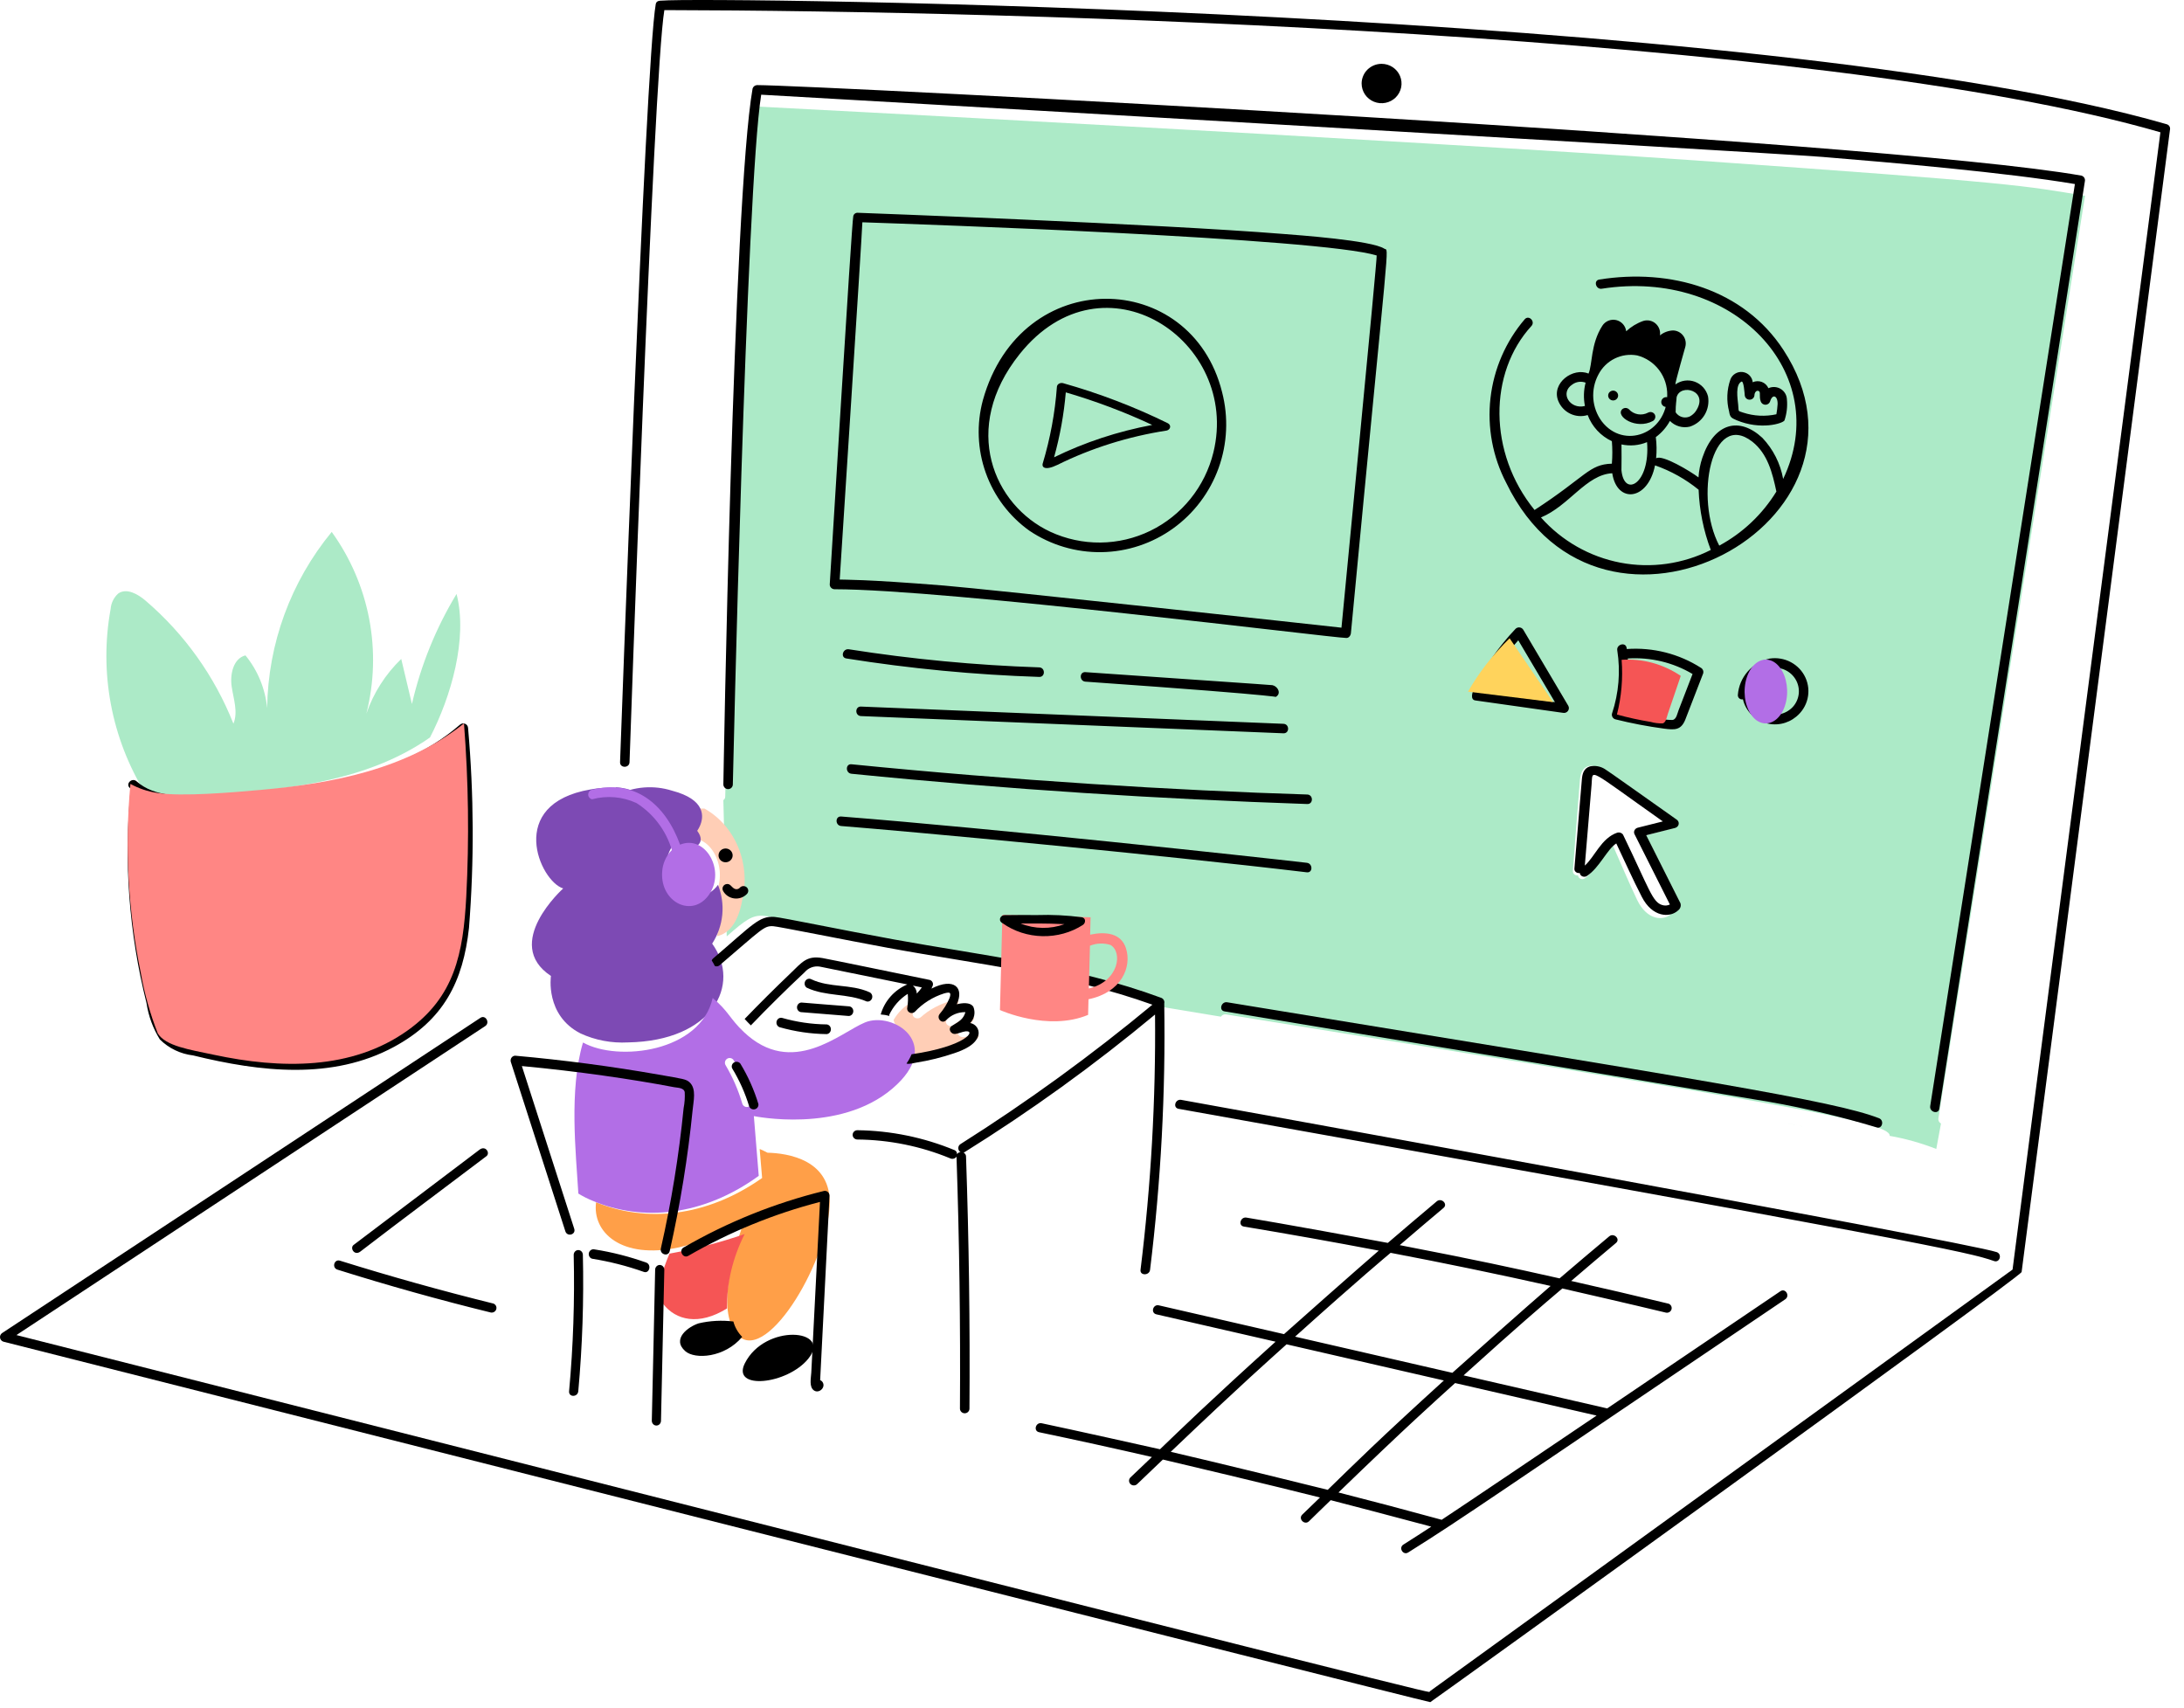 <svg width="110" height="86" viewBox="0 0 110 86" fill="none" xmlns="http://www.w3.org/2000/svg">
<path d="M97.629 56.328C97.629 56.3 104.96 10.192 105.014 9.861C101.961 9.354 101.658 9.217 85.357 8.077C70.839 7.062 38.319 5.374 37.975 5.358C37.207 10.058 36.528 40.046 36.527 40.115C36.528 40.151 36.52 40.186 36.504 40.218C36.487 40.25 36.463 40.277 36.433 40.297L36.494 42.779C36.941 43.581 37.071 44.517 36.859 45.407C36.808 45.698 36.714 45.98 36.58 46.244L36.603 47.158C37.561 46.318 37.891 46.078 38.471 46.122C38.852 46.151 41.931 46.8 44.559 47.282C48.979 48.098 53.711 48.63 58.119 50.276C58.175 50.298 58.221 50.339 58.25 50.392C58.278 50.445 58.286 50.506 58.273 50.564C58.279 50.6 58.282 50.636 58.283 50.673C59.34 50.847 60.41 51.023 61.494 51.203C61.52 51.161 61.559 51.128 61.604 51.107C61.65 51.087 61.7 51.08 61.749 51.088C88.515 55.412 95.273 56.449 95.174 57.205C95.978 57.347 96.765 57.568 97.523 57.865L97.76 56.585C97.714 56.56 97.677 56.523 97.654 56.477C97.63 56.431 97.621 56.379 97.629 56.328ZM84.186 46.012C83.792 46.401 82.952 46.361 82.452 45.313C82.019 44.408 81.635 43.478 81.227 42.561C80.785 42.865 80.416 43.817 79.82 44.236C79.788 44.258 79.752 44.271 79.714 44.275C79.676 44.278 79.637 44.272 79.602 44.256C79.567 44.24 79.537 44.216 79.515 44.185C79.493 44.154 79.48 44.118 79.476 44.081C79.443 44.088 79.409 44.087 79.377 44.079C79.345 44.07 79.315 44.055 79.29 44.033C79.265 44.011 79.246 43.984 79.234 43.953C79.221 43.922 79.216 43.889 79.22 43.857C79.278 43.044 79.52 39.97 79.578 39.251C79.641 38.514 80.15 38.431 80.676 38.733C80.805 38.808 82.927 40.434 84.107 41.323C84.147 41.348 84.179 41.384 84.199 41.426C84.219 41.468 84.226 41.516 84.22 41.562C84.214 41.608 84.195 41.651 84.164 41.687C84.134 41.723 84.094 41.749 84.049 41.763C83.585 41.886 83.122 42.013 82.66 42.14C83.015 42.901 84.087 45.179 84.261 45.558C84.308 45.63 84.325 45.715 84.311 45.799C84.297 45.883 84.252 45.958 84.186 46.012Z" fill="#ACEAC7"/>
<path d="M49.087 52.117C48.905 52.136 48.732 52.211 48.549 52.233C48.292 52.265 48.113 51.99 48.365 51.864C48.782 51.655 48.971 51.544 49.078 51.248C48.885 51.244 48.693 51.275 48.514 51.338C48.336 51.401 48.175 51.495 48.044 51.615C47.824 51.806 47.515 51.527 47.703 51.328C47.915 51.119 48.088 50.884 48.218 50.632C48.243 50.576 48.301 50.445 48.252 50.389C48.203 50.332 48.003 50.389 47.931 50.4C47.336 50.561 46.799 50.847 46.374 51.233C46.336 51.263 46.288 51.282 46.236 51.287C46.184 51.292 46.132 51.283 46.087 51.261C46.042 51.239 46.006 51.206 45.986 51.166C45.965 51.125 45.96 51.081 45.972 51.038C46.014 50.833 46.022 50.624 45.998 50.417C45.566 50.651 45.222 50.983 45.006 51.374C45.019 51.442 44.992 51.368 45.932 53.579C46.041 53.448 46.132 53.308 46.204 53.161C49.14 52.792 49.658 52.062 49.087 52.117Z" fill="#FFCEB6"/>
<path d="M91.083 56.793C90.54 56.677 89.951 56.561 89.324 56.433C89.91 56.548 90.497 56.668 91.083 56.793ZM20.747 35.455C20.567 34.7 20.39 33.943 20.209 33.187C19.415 33.954 18.813 34.896 18.453 35.939C18.848 34.379 18.896 32.752 18.595 31.171C18.293 29.591 17.649 28.095 16.707 26.789C14.645 29.293 13.498 32.421 13.455 35.661C13.361 34.688 12.982 33.765 12.363 33.007C11.75 33.161 11.576 33.961 11.669 34.583C11.762 35.206 12 35.864 11.756 36.446C10.809 34.054 9.291 31.928 7.334 30.253C6.946 29.92 6.376 29.596 5.955 29.891C5.732 30.092 5.595 30.371 5.572 30.67C4.99 33.863 5.606 37.158 7.302 39.927C8.105 40.102 8.93 40.146 9.746 40.057C13.866 39.839 18.28 39.506 21.657 37.141C22.712 35.103 23.572 32.164 22.995 29.914C21.956 31.63 21.197 33.501 20.747 35.455Z" fill="#ACEAC7"/>
<path d="M38.657 58.054C38.529 57.987 38.397 57.923 38.262 57.865L38.385 59.327C35.55 61.32 32.521 61.572 30.022 60.55C29.823 62.057 31.284 63.448 34.192 62.822C35.294 62.559 36.368 62.192 37.398 61.728C36.905 63.161 36.12 65.958 37.08 67.157C38.477 68.908 41.625 63.707 41.785 60.748C41.921 58.384 39.636 58.077 38.657 58.054Z" fill="#FF9F48"/>
<path d="M33.721 63.136C33.384 63.918 32.972 65.126 33.407 65.678C34.04 66.487 35.193 66.783 36.618 65.896C36.6 64.617 36.901 63.348 37.505 62.151C36.29 62.57 35.023 62.9 33.721 63.136Z" fill="#F55555"/>
<path d="M34.29 42.094C34.317 42.168 34.344 42.241 34.369 42.318C35.753 41.742 36.818 43.811 35.936 45.205C36.185 45.816 36.248 46.497 36.115 47.149C36.668 47.023 37.169 46.539 37.386 45.322C37.598 44.434 37.525 43.495 37.177 42.658C36.83 41.822 36.23 41.138 35.475 40.719C35.369 40.719 35.263 40.726 35.164 40.736C35.133 40.829 35.092 40.919 35.042 41.002C35.52 41.784 34.778 42.022 34.29 42.094Z" fill="#FFCEB6"/>
<path d="M35.87 47.524C36.154 47.082 36.327 46.587 36.378 46.075C36.428 45.563 36.355 45.047 36.163 44.565C35.261 45.777 33.469 44.992 33.581 43.432C33.604 43.048 33.767 42.681 34.045 42.394C34.001 42.224 33.948 42.057 33.887 41.893H33.93C33.368 40.706 32.441 39.749 31.032 39.648C31.022 39.657 31.011 39.669 31.002 39.677C30.579 39.652 30.155 39.68 29.74 39.759C25.468 40.483 27.187 44.384 28.366 44.745C28.366 44.745 25.274 47.519 27.749 49.152C27.749 49.152 27.445 51.134 29.24 52.047C29.981 52.389 30.807 52.545 31.634 52.499C35.874 52.424 37.36 49.602 35.87 47.524Z" fill="#7D4AB4"/>
<path d="M34.271 42.863C34.826 42.795 35.663 42.575 35.116 41.84C35.171 41.761 35.217 41.678 35.255 41.591C35.445 41.16 35.578 40.271 33.838 39.818C33.386 39.676 32.906 39.622 32.43 39.66C31.953 39.698 31.491 39.827 31.075 40.039C31.82 40.248 32.498 40.613 33.054 41.104C33.609 41.596 34.027 42.198 34.271 42.863Z" fill="#7D4AB4"/>
<path d="M43.565 51.494C42.309 52.012 39.904 54.291 37.46 51.971C36.752 51.3 36.697 50.931 35.895 50.26C35.291 52.976 31.144 53.492 29.363 52.504C28.651 54.898 29.01 58.085 29.13 60.112C29.361 60.254 29.603 60.376 29.854 60.477C32.35 61.529 35.4 61.261 38.215 59.219L37.969 56.21C37.969 56.21 42.271 57.106 44.945 54.826C47.589 52.573 44.962 50.91 43.565 51.494ZM37.388 55.586C37.187 54.902 36.902 54.246 36.538 53.633C36.51 53.579 36.504 53.516 36.521 53.457C36.538 53.398 36.578 53.348 36.63 53.317C36.683 53.286 36.746 53.277 36.805 53.291C36.865 53.304 36.917 53.341 36.95 53.392C37.333 54.042 37.635 54.736 37.849 55.46C37.863 55.52 37.853 55.584 37.821 55.637C37.789 55.69 37.739 55.728 37.679 55.745C37.619 55.761 37.556 55.754 37.502 55.724C37.447 55.694 37.407 55.645 37.388 55.586ZM29.823 40.254C30.568 40.053 31.36 40.121 32.06 40.446C32.919 40.993 33.551 41.833 33.839 42.811C33.546 43.106 33.372 43.498 33.35 43.914C33.248 45.463 34.899 46.255 35.722 45.042C36.556 43.821 35.513 42.021 34.253 42.54C33.508 40.489 31.959 39.217 29.788 39.783C29.737 39.801 29.693 39.835 29.664 39.88C29.635 39.925 29.621 39.978 29.625 40.032C29.629 40.086 29.651 40.137 29.686 40.177C29.722 40.217 29.77 40.244 29.823 40.254Z" fill="#B26EE6"/>
<path d="M74.306 35.276L78.714 35.899C78.761 35.91 78.809 35.907 78.854 35.892C78.899 35.876 78.939 35.848 78.968 35.811C78.997 35.774 79.015 35.729 79.019 35.682C79.023 35.635 79.013 35.588 78.99 35.547L76.721 31.715C76.701 31.684 76.675 31.657 76.644 31.637C76.612 31.617 76.577 31.604 76.54 31.6C76.503 31.595 76.466 31.598 76.43 31.61C76.395 31.621 76.362 31.641 76.336 31.666C75.497 32.549 74.798 33.552 74.263 34.64C74.128 34.906 74.053 35.239 74.306 35.276ZM76.471 32.249C77.087 33.29 77.702 34.327 78.316 35.362L74.705 34.851C75.171 33.909 75.765 33.032 76.471 32.247V32.249ZM84.876 36.259C84.907 36.185 85.654 34.248 85.785 33.907C85.799 33.856 85.795 33.802 85.775 33.753C85.755 33.705 85.72 33.663 85.674 33.636C84.567 32.926 83.253 32.593 81.935 32.687L81.926 32.626C81.879 32.321 81.406 32.45 81.456 32.753C81.623 33.819 81.532 34.908 81.192 35.933C81.175 35.994 81.184 36.06 81.216 36.115C81.247 36.17 81.3 36.211 81.362 36.228C82.168 36.429 82.985 36.585 83.808 36.695C84.345 36.766 84.658 36.779 84.876 36.259ZM84.24 36.259C84.02 36.262 83.802 36.238 83.589 36.187C82.963 36.096 82.343 35.975 81.729 35.826C81.979 34.961 82.066 34.059 81.987 33.163C83.13 33.09 84.268 33.362 85.248 33.945C85.099 34.334 84.624 35.558 84.539 35.783C84.478 35.937 84.436 36.232 84.24 36.259ZM89.131 33.167C88.701 33.262 88.312 33.491 88.024 33.82C87.736 34.149 87.563 34.56 87.53 34.994C87.527 35.026 87.531 35.059 87.543 35.09C87.555 35.121 87.574 35.149 87.599 35.171C87.624 35.193 87.653 35.209 87.686 35.217C87.718 35.225 87.752 35.226 87.785 35.219C87.848 35.491 87.982 35.742 88.173 35.949C88.364 36.156 88.606 36.31 88.875 36.398C89.144 36.486 89.432 36.505 89.711 36.452C89.989 36.399 90.249 36.276 90.466 36.096C90.752 35.864 90.954 35.546 91.038 35.191C91.123 34.836 91.087 34.463 90.935 34.13C90.784 33.797 90.525 33.523 90.199 33.349C89.873 33.175 89.498 33.111 89.131 33.167ZM90.296 35.605C90.117 35.795 89.882 35.924 89.624 35.973C89.366 36.022 89.099 35.988 88.862 35.877C88.636 35.766 88.451 35.589 88.333 35.37C88.215 35.151 88.17 34.901 88.204 34.655C88.238 34.409 88.35 34.18 88.523 34C88.696 33.82 88.923 33.698 89.17 33.651C89.418 33.604 89.674 33.635 89.903 33.739C90.132 33.843 90.322 34.015 90.446 34.231C90.57 34.447 90.623 34.695 90.596 34.942C90.569 35.188 90.464 35.421 90.296 35.605ZM69.723 12.525C69.093 12.104 65.368 11.841 64.61 11.781C58.404 11.28 43.263 10.716 43.202 10.716C43.149 10.713 43.097 10.728 43.055 10.76C43.014 10.792 42.985 10.838 42.976 10.89C42.905 11.083 41.8 29.418 41.791 29.436C41.791 29.5 41.817 29.56 41.863 29.605C41.908 29.65 41.97 29.675 42.034 29.676C47.639 29.676 67.148 32.129 67.796 32.129C67.937 32.145 68.028 32.004 68.04 31.889C70.005 11.188 69.974 12.694 69.723 12.525ZM67.565 31.612C66.963 31.54 49.745 29.67 47.551 29.491C43.476 29.163 42.55 29.202 42.293 29.188C42.325 28.654 43.416 11.867 43.434 11.195C46.452 11.298 66.458 11.987 69.338 12.866C69.385 12.88 67.612 31.043 67.565 31.612ZM52.34 33.611C49.13 33.503 45.929 33.198 42.756 32.7C42.448 32.651 42.316 33.112 42.627 33.162C45.843 33.674 49.088 33.984 52.343 34.092C52.654 34.102 52.654 33.622 52.34 33.611ZM64.265 35.091C64.543 34.93 64.368 34.584 64.115 34.517C64.037 34.498 65.007 34.565 54.669 33.851C54.355 33.828 54.358 34.31 54.669 34.33C65.751 35.108 64.184 35.138 64.265 35.091ZM43.366 35.585C43.052 35.573 43.052 36.052 43.366 36.064L64.641 36.931C64.955 36.943 64.955 36.464 64.641 36.453C61.881 36.338 44.921 35.645 43.366 35.585ZM65.84 40.014C59.219 39.811 50.958 39.297 42.888 38.491C42.577 38.459 42.577 38.941 42.888 38.969C50.9 39.771 58.386 40.237 65.843 40.493C66.153 40.505 66.153 40.023 65.84 40.014ZM65.819 43.453C63.067 43.134 50.205 41.74 42.369 41.122C42.056 41.096 42.058 41.578 42.369 41.601C45.868 41.878 58.211 43.024 65.819 43.932C66.13 43.97 66.127 43.486 65.819 43.453Z" fill="black"/>
<path d="M58.821 21.316C57.146 20.492 55.374 19.814 53.533 19.294C53.498 19.287 53.461 19.286 53.425 19.292C53.39 19.298 53.356 19.311 53.327 19.329C53.298 19.348 53.275 19.372 53.258 19.399C53.242 19.427 53.233 19.457 53.232 19.487C53.137 20.79 52.897 22.083 52.516 23.349C52.469 23.506 52.595 23.732 53.258 23.413C54.961 22.569 56.827 21.983 58.771 21.682C58.815 21.669 58.853 21.647 58.882 21.617C58.911 21.587 58.929 21.55 58.935 21.512C58.94 21.474 58.932 21.435 58.912 21.4C58.892 21.365 58.86 21.336 58.821 21.316ZM53.09 23.031C53.388 21.956 53.586 20.863 53.68 19.761C55.185 20.202 56.641 20.75 58.033 21.401C56.295 21.727 54.628 22.277 53.09 23.031Z" fill="black"/>
<path d="M49.503 20.157C49.179 21.363 49.23 22.64 49.65 23.815C50.069 24.991 50.837 26.008 51.848 26.729C52.924 27.452 54.191 27.828 55.484 27.808C56.776 27.787 58.031 27.371 59.084 26.614C60.136 25.857 60.936 24.796 61.377 23.57C61.818 22.344 61.879 21.012 61.552 19.75C60.004 13.527 51.415 13.297 49.503 20.157ZM61.115 22.783C60.906 23.637 60.513 24.433 59.964 25.116C59.415 25.798 58.724 26.35 57.939 26.732C57.154 27.114 56.296 27.316 55.425 27.324C54.554 27.333 53.691 27.147 52.9 26.781C50.055 25.453 48.365 21.574 51.355 17.834C55.585 12.543 62.488 17.168 61.115 22.783ZM89.823 17.622C87.825 14.562 84.128 13.507 80.549 14.079C80.246 14.125 80.377 14.589 80.674 14.541C87.297 13.502 92.353 18.79 89.811 24.122C89.672 23.343 89.307 22.623 88.764 22.051C87.6 20.969 86.333 21.296 85.741 23.054C85.633 23.374 85.568 23.707 85.547 24.044C85.154 23.744 83.71 22.87 83.412 23.083C83.447 22.727 83.442 22.368 83.397 22.014C83.69 21.798 83.933 21.52 84.108 21.199C84.236 21.329 84.395 21.424 84.57 21.474C84.745 21.525 84.93 21.529 85.107 21.488C85.418 21.389 85.684 21.18 85.853 20.898C86.022 20.616 86.084 20.282 86.026 19.958C85.982 19.79 85.899 19.636 85.783 19.508C85.666 19.38 85.521 19.283 85.359 19.224C85.198 19.165 85.024 19.147 84.854 19.171C84.684 19.195 84.522 19.261 84.382 19.362C84.369 19.26 84.897 17.425 84.879 17.484C84.907 17.387 84.913 17.283 84.895 17.183C84.877 17.083 84.837 16.988 84.776 16.907C84.716 16.825 84.638 16.759 84.547 16.713C84.457 16.667 84.358 16.643 84.257 16.643C84.019 16.654 83.791 16.741 83.606 16.891C83.622 16.78 83.611 16.667 83.572 16.562C83.533 16.458 83.468 16.365 83.384 16.292C83.3 16.219 83.199 16.17 83.09 16.147C82.981 16.125 82.869 16.131 82.763 16.165C82.445 16.276 82.153 16.453 81.905 16.684C81.889 16.549 81.832 16.423 81.742 16.322C81.651 16.221 81.533 16.151 81.402 16.12C81.27 16.09 81.133 16.101 81.008 16.152C80.884 16.203 80.777 16.291 80.704 16.405C80.106 17.333 80.209 18.367 80.008 18.815C79.22 18.486 78.136 19.292 78.478 20.178C78.59 20.465 78.806 20.699 79.081 20.833C79.357 20.968 79.672 20.993 79.965 20.903C80.185 21.486 80.623 21.959 81.184 22.219C81.215 22.596 81.215 22.975 81.184 23.352C80.025 23.386 79.895 23.991 77.29 25.685C74.939 22.799 74.979 18.765 77.134 16.416C77.339 16.188 77.005 15.848 76.797 16.076C75.838 17.197 75.237 18.582 75.07 20.052C74.904 21.523 75.18 23.01 75.863 24.319C80.695 34.298 95.451 26.234 89.823 17.622ZM84.446 20.001C84.632 19.292 86.118 19.669 85.404 20.718C85.325 20.826 85.223 20.914 85.105 20.977C84.981 21.032 84.842 21.041 84.712 21.002C84.582 20.963 84.47 20.879 84.396 20.764C84.396 20.346 84.438 20.191 84.445 20.001H84.446ZM79.827 20.447C79.073 20.637 78.543 19.788 79.193 19.364C79.288 19.294 79.399 19.249 79.516 19.233C79.632 19.217 79.751 19.231 79.861 19.272C79.761 19.656 79.75 20.058 79.827 20.447ZM80.678 21.225C80.428 20.889 80.279 20.488 80.249 20.069C80.219 19.651 80.308 19.232 80.506 18.863C80.687 18.513 80.975 18.23 81.327 18.057C81.679 17.884 82.077 17.829 82.462 17.901C82.901 18.015 83.289 18.275 83.564 18.639C83.838 19.003 83.982 19.451 83.972 19.908C83.95 21.861 81.775 22.652 80.678 21.225ZM81.668 22.383C82.099 22.476 82.548 22.436 82.956 22.267C83.124 24.373 81.796 25.083 81.666 23.678C81.674 23.62 81.672 22.443 81.668 22.383ZM77.612 26.061C79.035 25.471 79.89 23.901 81.203 23.834C81.437 25.371 82.996 25.232 83.358 23.437C84.154 23.715 84.897 24.13 85.553 24.664C85.593 25.702 85.8 26.726 86.166 27.697C84.76 28.408 83.161 28.634 81.615 28.338C80.069 28.042 78.662 27.242 77.612 26.061H77.612ZM86.593 27.48C85.329 25.076 86.202 20.644 88.258 22.244C89.033 22.855 89.273 23.831 89.47 24.756C88.765 25.904 87.772 26.844 86.591 27.48H86.593Z" fill="black"/>
<path d="M81.248 19.673C81.315 19.673 81.378 19.699 81.425 19.746C81.472 19.792 81.499 19.855 81.499 19.921C81.499 19.986 81.472 20.049 81.425 20.095C81.378 20.142 81.315 20.168 81.248 20.168C81.182 20.168 81.118 20.142 81.071 20.095C81.024 20.049 80.997 19.986 80.997 19.921C80.997 19.855 81.024 19.792 81.071 19.746C81.118 19.699 81.182 19.673 81.248 19.673ZM83.923 20.495C83.989 20.495 84.053 20.469 84.1 20.423C84.147 20.376 84.173 20.313 84.173 20.248C84.173 20.182 84.147 20.119 84.1 20.073C84.053 20.026 83.989 20 83.923 20C83.856 20 83.793 20.026 83.746 20.073C83.698 20.119 83.672 20.182 83.672 20.248C83.672 20.313 83.698 20.376 83.746 20.423C83.793 20.469 83.856 20.495 83.923 20.495ZM83.342 20.87C83.308 20.815 83.255 20.775 83.192 20.759C83.129 20.743 83.062 20.751 83.006 20.782C82.85 20.865 82.671 20.893 82.497 20.863C82.323 20.833 82.165 20.746 82.047 20.616C82 20.572 81.938 20.546 81.873 20.546C81.808 20.546 81.745 20.572 81.699 20.616C81.357 20.975 82.408 21.66 83.254 21.2C83.308 21.166 83.348 21.114 83.364 21.052C83.381 20.991 83.373 20.926 83.342 20.87ZM87.466 21.164C88.67 21.668 89.779 21.334 89.877 21.175C89.992 20.833 90.034 20.471 90 20.112C89.996 20.006 89.965 19.902 89.91 19.811C89.855 19.719 89.778 19.642 89.686 19.586C89.594 19.531 89.489 19.498 89.382 19.492C89.274 19.486 89.166 19.506 89.068 19.551C89.037 19.479 88.992 19.414 88.935 19.36C88.878 19.306 88.811 19.264 88.737 19.236C88.663 19.208 88.585 19.195 88.506 19.198C88.427 19.2 88.349 19.218 88.278 19.251C88.265 19.121 88.208 19 88.117 18.906C88.025 18.813 87.903 18.753 87.773 18.737C87.642 18.72 87.509 18.749 87.397 18.817C87.284 18.885 87.199 18.989 87.154 19.111C86.972 19.631 86.949 20.192 87.089 20.724C87.134 21.01 87.192 21.045 87.466 21.164ZM87.711 19.219C87.829 19.16 87.87 19.842 87.876 19.9C87.879 19.962 87.906 20.021 87.952 20.064C87.998 20.106 88.058 20.13 88.121 20.13C88.184 20.13 88.245 20.106 88.29 20.064C88.336 20.021 88.363 19.962 88.366 19.9C88.366 19.783 88.463 19.623 88.59 19.699C88.688 19.758 88.59 19.958 88.681 20.215C88.698 20.264 88.729 20.307 88.772 20.338C88.814 20.368 88.865 20.385 88.918 20.385C88.971 20.385 89.022 20.368 89.064 20.338C89.107 20.307 89.138 20.264 89.154 20.215C89.273 19.814 89.543 19.929 89.532 20.352C89.522 20.523 89.501 20.695 89.47 20.864C88.914 20.986 88.335 20.957 87.794 20.779C87.513 20.677 87.582 20.761 87.546 20.386C87.515 20.068 87.397 19.376 87.711 19.219ZM69.585 3.215C69.784 3.215 69.978 3.273 70.144 3.382C70.309 3.491 70.438 3.646 70.514 3.827C70.59 4.008 70.61 4.208 70.571 4.4C70.532 4.592 70.436 4.769 70.296 4.908C70.155 5.047 69.976 5.141 69.781 5.179C69.586 5.218 69.384 5.198 69.201 5.123C69.017 5.048 68.86 4.921 68.749 4.758C68.639 4.594 68.58 4.403 68.58 4.206C68.58 4.076 68.606 3.947 68.657 3.827C68.707 3.707 68.781 3.597 68.874 3.505C68.968 3.413 69.079 3.34 69.201 3.29C69.323 3.24 69.453 3.215 69.585 3.215Z" fill="black"/>
<path d="M38.136 4.286C38.084 4.287 38.033 4.304 37.992 4.335C37.951 4.366 37.92 4.409 37.905 4.459C36.917 10.098 36.433 39.505 36.433 39.505C36.433 39.568 36.458 39.628 36.503 39.673C36.548 39.718 36.608 39.743 36.672 39.743C36.735 39.743 36.796 39.718 36.84 39.673C36.885 39.628 36.91 39.568 36.91 39.505C36.91 39.441 37.581 9.466 38.339 4.769C38.765 4.789 89.064 7.68 91.78 7.902C95.242 8.183 101.097 8.694 104.505 9.269C104.453 9.599 97.219 55.678 97.217 55.707C97.171 56.005 97.629 56.142 97.677 55.836C97.743 55.42 105.003 9.168 105.006 9.139C105.021 9.078 105.013 9.014 104.982 8.959C104.95 8.904 104.899 8.864 104.839 8.846C94.593 7.03 40.822 4.286 38.136 4.286ZM89.125 55.495C90.944 55.817 92.743 56.245 94.513 56.777C94.795 56.885 94.922 56.426 94.639 56.317C92.373 55.436 85.79 54.401 61.806 50.477C61.505 50.431 61.375 50.893 61.68 50.937C61.71 50.944 84.147 54.654 89.125 55.495Z" fill="black"/>
<path d="M109.133 6.258C88.871 0.4 35.313 -0.163 33.349 0.031C33.292 0.037 33.062 0.006 33.028 0.205C32.489 3.232 31.233 38.318 31.23 38.385C31.219 38.694 31.698 38.694 31.707 38.385C31.707 38.327 32.895 3.89 33.461 0.509C51.14 0.537 91.59 1.666 108.812 6.663C108.802 6.732 101.362 63.865 101.365 63.939C70.953 85.954 72.058 85.142 72 85.194C71.942 85.246 75.242 86.115 0.827 67.238C3.387 65.552 23.451 52.328 24.438 51.677C24.694 51.509 24.455 51.09 24.197 51.261C21.482 53.05 1.102 66.483 0.114 67.132C0.075 67.157 0.043 67.192 0.023 67.234C0.003 67.277 -0.004 67.324 0.002 67.37C0.008 67.416 0.027 67.46 0.058 67.496C0.088 67.531 0.127 67.557 0.172 67.571C0.543 67.664 71.938 85.749 72.038 85.725C72.095 85.712 101.738 64.341 101.821 64.063C101.832 64.027 108.816 10.189 109.3 6.482C109.301 6.431 109.285 6.381 109.255 6.341C109.225 6.3 109.182 6.271 109.133 6.258Z" fill="black"/>
<path d="M100.436 63.511C100.725 63.609 100.855 63.158 100.563 63.059C99.001 62.531 59.55 55.401 59.492 55.392C59.189 55.339 59.059 55.792 59.364 55.844C96.784 62.541 99.153 63.055 100.436 63.511ZM70.926 78.186C73.748 76.42 75.276 75.317 89.917 65.435C90.168 65.263 89.928 64.858 89.674 65.029C87.209 66.698 81.39 70.633 80.948 70.932C78.537 70.376 76.126 69.821 73.715 69.268C76.532 66.721 77.658 65.766 78.688 64.891C78.872 64.934 82.357 65.731 83.911 66.109C83.971 66.12 84.032 66.109 84.084 66.077C84.135 66.046 84.172 65.997 84.188 65.94C84.204 65.883 84.198 65.822 84.17 65.77C84.142 65.717 84.095 65.677 84.038 65.657C82.407 65.261 80.772 64.882 79.135 64.513C79.887 63.873 80.634 63.23 81.392 62.599C81.628 62.402 81.285 62.072 81.051 62.266C80.213 62.967 79.379 63.672 78.55 64.383C76.165 63.848 74.376 63.457 70.5 62.709C71.234 62.083 71.964 61.452 72.706 60.834C72.938 60.637 72.599 60.307 72.365 60.502C71.54 61.195 70.718 61.893 69.9 62.596C69.103 62.444 64.356 61.579 62.779 61.322C62.476 61.272 62.346 61.725 62.652 61.774C64.921 62.151 67.185 62.555 69.443 62.985C68.364 63.913 65.19 66.726 64.671 67.191C64.229 67.09 60.028 66.122 58.37 65.742C58.07 65.671 57.94 66.125 58.243 66.194L64.246 67.572C60.751 70.727 59.465 71.993 58.425 72.989C57.949 72.882 53.978 71.997 52.465 71.679C52.164 71.617 52.034 72.068 52.337 72.131C54.235 72.528 56.128 72.945 58.017 73.379C57.656 73.726 57.289 74.07 56.928 74.416C56.887 74.461 56.864 74.52 56.866 74.58C56.868 74.641 56.893 74.698 56.937 74.741C56.98 74.784 57.039 74.808 57.101 74.81C57.163 74.811 57.223 74.79 57.269 74.749C57.7 74.332 58.137 73.921 58.569 73.507C59.152 73.639 64.433 74.897 66.483 75.418C66.186 75.708 65.883 75.993 65.588 76.283C65.372 76.497 65.71 76.83 65.929 76.616C66.29 76.258 66.659 75.908 67.023 75.553C67.433 75.657 70.812 76.54 72.088 76.886C71.625 77.188 71.162 77.489 70.69 77.786C70.424 77.944 70.666 78.35 70.926 78.186ZM70.04 63.096C72.735 63.609 75.422 64.165 78.099 64.764C77.021 65.692 73.73 68.615 73.15 69.139C72.838 69.066 67.556 67.85 65.229 67.318C68.519 64.358 69.828 63.276 70.04 63.096ZM66.875 75.033C66.234 74.869 60.964 73.578 58.966 73.118C62.649 69.606 63.933 68.491 64.799 67.704C67.439 68.313 70.081 68.919 72.722 69.525C69.397 72.549 68.321 73.624 66.875 75.03V75.033ZM67.412 75.168C70.855 71.835 72.292 70.558 73.288 69.655C74.183 69.86 78.933 70.954 80.414 71.293C78.566 72.544 73.366 76.048 72.612 76.541C70.885 76.067 69.152 75.609 67.412 75.165V75.168ZM18.152 63.031C20.255 61.414 22.385 59.833 24.498 58.23C24.703 58.075 24.463 57.674 24.158 57.897L17.811 62.698C17.608 62.852 17.85 63.265 18.152 63.031ZM16.997 63.943C19.548 64.745 22.124 65.465 24.724 66.103C24.782 66.112 24.843 66.1 24.893 66.069C24.944 66.037 24.98 65.989 24.996 65.933C25.012 65.876 25.006 65.816 24.979 65.764C24.952 65.712 24.907 65.672 24.851 65.651C22.252 65.008 19.676 64.289 17.124 63.492C16.829 63.398 16.702 63.852 16.997 63.943ZM7.381 50.526C7.478 51.171 7.705 51.791 8.051 52.349C8.501 52.796 9.092 53.08 9.729 53.155C13.127 53.99 16.741 54.398 19.839 52.727C22.348 51.372 23.328 49.424 23.621 46.732C23.886 43.381 23.87 40.014 23.575 36.664C23.574 36.619 23.559 36.574 23.532 36.536C23.506 36.498 23.468 36.469 23.425 36.451C23.382 36.434 23.334 36.429 23.288 36.437C23.241 36.446 23.199 36.467 23.165 36.498C19.808 39.419 14.84 39.81 10.393 40.041C9.16 40.104 7.792 40.161 6.876 39.348C6.648 39.145 6.308 39.477 6.536 39.681C6.551 39.694 6.568 39.706 6.585 39.717C6.224 43.338 6.493 46.993 7.381 50.526ZM7.045 40.035C7.443 40.253 7.879 40.398 8.33 40.464C9.501 40.655 12.007 40.438 13.314 40.323C16.831 40.01 20.382 39.328 23.138 37.144C23.357 39.899 23.393 42.665 23.248 45.424C23.102 48.14 22.689 50.217 20.413 51.822C17.731 53.713 14.308 53.666 11.06 52.978C9.907 52.736 8.745 52.566 8.366 51.961C7.998 51.032 7.725 50.071 7.549 49.09C6.931 46.111 6.761 43.061 7.045 40.035ZM36.544 42.733C36.615 42.733 36.684 42.753 36.742 42.791C36.801 42.829 36.846 42.883 36.873 42.947C36.9 43.01 36.907 43.08 36.894 43.147C36.88 43.214 36.846 43.276 36.796 43.325C36.747 43.373 36.683 43.406 36.614 43.42C36.545 43.433 36.474 43.426 36.409 43.4C36.344 43.374 36.288 43.329 36.249 43.272C36.211 43.215 36.19 43.148 36.19 43.079C36.19 42.987 36.227 42.899 36.294 42.834C36.36 42.769 36.45 42.733 36.544 42.733ZM36.692 44.528C36.646 44.516 36.598 44.518 36.553 44.533C36.508 44.548 36.469 44.576 36.44 44.612C36.411 44.649 36.394 44.693 36.39 44.74C36.387 44.786 36.397 44.832 36.421 44.872C36.477 44.973 36.556 45.06 36.653 45.125C36.75 45.19 36.861 45.232 36.978 45.247C37.095 45.263 37.213 45.25 37.324 45.212C37.435 45.174 37.535 45.11 37.616 45.027C37.661 44.983 37.687 44.923 37.687 44.861C37.687 44.798 37.661 44.739 37.616 44.694C37.571 44.65 37.51 44.626 37.446 44.626C37.382 44.626 37.321 44.65 37.275 44.694C37.256 44.719 37.233 44.739 37.205 44.754C37.178 44.769 37.148 44.778 37.116 44.781H37.065C36.897 44.757 36.828 44.564 36.692 44.528ZM40.711 68.428C41.931 66.931 38.528 66.633 37.513 68.664C36.834 70.025 39.651 69.735 40.711 68.428ZM34.518 68.051C35.002 68.475 36.498 68.384 37.382 67.329C37.167 67.113 37.014 66.846 36.937 66.554C36.355 66.483 35.764 66.514 35.193 66.647C34.67 66.812 33.812 67.432 34.518 68.051ZM35.847 48.373C35.905 48.462 35.957 48.556 36.004 48.651C36.044 48.668 36.089 48.673 36.133 48.666C36.177 48.658 36.217 48.639 36.25 48.609C38.382 46.79 38.47 46.627 38.935 46.645C39.163 46.653 42.492 47.326 44.733 47.738C49.301 48.578 53.691 49.041 58.042 50.599C54.979 53.141 51.75 55.487 48.376 57.62C48.341 57.642 48.313 57.672 48.294 57.707C48.275 57.742 48.265 57.782 48.265 57.822C48.265 57.861 48.275 57.901 48.294 57.936C48.313 57.971 48.341 58.001 48.376 58.023C48.34 58.025 48.305 58.036 48.275 58.055C48.245 58.074 48.219 58.1 48.202 58.13C48.205 58.09 48.196 58.049 48.176 58.014C48.157 57.978 48.126 57.949 48.09 57.93C46.537 57.285 44.87 56.942 43.183 56.921C43.12 56.921 43.059 56.946 43.014 56.989C42.969 57.033 42.944 57.093 42.944 57.155C42.944 57.217 42.969 57.276 43.014 57.32C43.059 57.364 43.12 57.389 43.183 57.389C44.786 57.404 46.37 57.725 47.847 58.333C47.902 58.362 47.967 58.37 48.028 58.355C48.089 58.34 48.142 58.303 48.176 58.251C48.319 62.48 48.377 66.712 48.349 70.943C48.349 71.005 48.375 71.064 48.42 71.108C48.465 71.152 48.525 71.177 48.589 71.177C48.653 71.177 48.714 71.152 48.758 71.108C48.803 71.064 48.828 71.005 48.828 70.943C48.859 66.709 48.801 62.474 48.655 58.242C48.655 58.203 48.643 58.165 48.623 58.132C48.602 58.099 48.572 58.072 48.536 58.054C51.91 55.954 55.13 53.629 58.175 51.095C58.215 55.392 57.971 59.687 57.444 63.953C57.407 64.252 57.889 64.249 57.924 63.953C58.471 59.502 58.711 55.019 58.639 50.537C58.653 50.48 58.645 50.42 58.617 50.368C58.589 50.316 58.543 50.276 58.487 50.254C54.118 48.637 49.427 48.115 45.045 47.317C42.441 46.844 39.388 46.208 39.011 46.179C38.237 46.119 37.911 46.566 35.912 48.275C35.882 48.301 35.859 48.335 35.847 48.373ZM36.877 53.806C37.243 54.408 37.531 55.052 37.734 55.723C37.756 55.777 37.797 55.822 37.851 55.848C37.904 55.874 37.965 55.88 38.023 55.864C38.08 55.849 38.13 55.813 38.162 55.764C38.194 55.715 38.207 55.657 38.197 55.599C37.982 54.889 37.678 54.207 37.29 53.569C37.255 53.523 37.203 53.49 37.145 53.479C37.086 53.467 37.026 53.477 36.974 53.507C36.923 53.536 36.885 53.583 36.867 53.638C36.849 53.694 36.852 53.754 36.877 53.806Z" fill="black"/>
<path d="M43.77 49.962C42.847 49.551 41.782 49.754 40.867 49.321C40.814 49.291 40.752 49.284 40.694 49.301C40.636 49.319 40.587 49.359 40.557 49.413C40.527 49.468 40.518 49.533 40.532 49.594C40.546 49.655 40.582 49.709 40.633 49.743C41.592 50.197 42.683 50.016 43.647 50.435C43.706 50.45 43.768 50.44 43.82 50.407C43.872 50.375 43.91 50.322 43.926 50.261C43.942 50.2 43.935 50.134 43.906 50.079C43.877 50.023 43.828 49.981 43.77 49.962ZM42.746 50.681C41.954 50.622 41.165 50.555 40.373 50.491C40.312 50.491 40.253 50.516 40.21 50.562C40.166 50.608 40.142 50.669 40.142 50.734C40.142 50.798 40.166 50.86 40.21 50.906C40.253 50.952 40.312 50.977 40.373 50.977C41.165 51.042 41.954 51.104 42.746 51.168C42.808 51.168 42.867 51.142 42.91 51.096C42.953 51.051 42.978 50.989 42.978 50.924C42.978 50.86 42.953 50.798 42.91 50.752C42.867 50.707 42.808 50.681 42.746 50.681ZM41.639 51.593C40.877 51.585 40.118 51.473 39.383 51.262C39.326 51.25 39.266 51.262 39.216 51.294C39.167 51.327 39.131 51.378 39.115 51.437C39.1 51.497 39.106 51.56 39.133 51.614C39.16 51.669 39.206 51.711 39.261 51.732C40.036 51.953 40.836 52.071 41.639 52.081C41.697 52.075 41.75 52.047 41.789 52.002C41.828 51.956 41.849 51.898 41.849 51.837C41.849 51.776 41.828 51.718 41.789 51.672C41.75 51.627 41.697 51.599 41.639 51.593ZM32.548 63.587C31.701 63.285 30.83 63.063 29.946 62.924C29.887 62.909 29.824 62.918 29.771 62.95C29.719 62.981 29.679 63.033 29.661 63.094C29.653 63.125 29.651 63.157 29.655 63.189C29.658 63.221 29.668 63.251 29.683 63.279C29.698 63.307 29.718 63.331 29.742 63.351C29.766 63.37 29.794 63.385 29.823 63.393C30.707 63.535 31.578 63.756 32.425 64.056C32.709 64.159 32.83 63.688 32.548 63.587ZM34.734 54.511C34.554 54.344 34.427 54.342 33.175 54.121C30.837 53.71 28.392 53.386 25.949 53.168C25.914 53.168 25.879 53.177 25.847 53.194C25.815 53.21 25.787 53.234 25.765 53.264C25.744 53.294 25.729 53.328 25.722 53.365C25.715 53.402 25.716 53.44 25.726 53.476C26.643 56.32 27.56 59.166 28.475 62.012C28.57 62.306 29.019 62.182 28.922 61.883C28.045 59.153 27.165 56.422 26.285 53.69C29.152 53.959 31.832 54.351 33.954 54.754C34.13 54.786 34.448 54.778 34.487 55.006C34.502 55.276 34.483 55.547 34.431 55.812C34.196 58.19 33.813 60.549 33.285 62.874C33.215 63.179 33.664 63.312 33.732 63.004C34.261 60.662 34.647 58.287 34.886 55.893C34.924 55.467 35.089 54.839 34.734 54.511ZM28.895 63.2C28.949 65.491 28.872 67.783 28.663 70.064C28.635 70.378 29.098 70.376 29.126 70.064C29.333 67.783 29.41 65.491 29.357 63.2C29.357 63.136 29.333 63.074 29.29 63.028C29.246 62.982 29.187 62.957 29.126 62.957C29.065 62.957 29.006 62.982 28.962 63.028C28.919 63.074 28.895 63.136 28.895 63.2ZM32.997 63.95C32.946 66.484 32.885 69.018 32.829 71.552C32.829 71.616 32.853 71.678 32.897 71.724C32.94 71.769 32.999 71.795 33.06 71.795C33.122 71.795 33.181 71.769 33.224 71.724C33.267 71.678 33.292 71.616 33.292 71.552L33.459 63.95C33.459 63.886 33.435 63.824 33.392 63.778C33.348 63.733 33.289 63.707 33.228 63.707C33.167 63.707 33.108 63.733 33.065 63.778C33.021 63.824 32.997 63.886 32.997 63.95ZM41.779 60.218C41.779 60.18 41.77 60.143 41.755 60.11C41.739 60.076 41.716 60.047 41.688 60.024C41.659 60.002 41.626 59.986 41.591 59.979C41.556 59.971 41.52 59.973 41.486 59.983C39.022 60.589 36.648 61.545 34.43 62.827C34.168 62.98 34.402 63.399 34.664 63.249C36.754 62.043 38.984 61.13 41.299 60.533C41.154 63.399 41.008 66.265 40.861 69.132C40.847 69.399 40.736 69.865 41.009 70.035C41.26 70.19 41.606 69.871 41.427 69.601C41.398 69.557 41.356 69.525 41.308 69.51C41.308 69.447 41.776 60.281 41.779 60.218Z" fill="black"/>
<path d="M56.711 47.757C56.466 46.997 55.694 46.903 54.906 47.073L54.929 46.199L50.487 46.077L50.364 50.868C50.364 50.868 52.77 51.962 54.804 51.112L54.824 50.325C56.47 49.989 57.02 48.712 56.711 47.757ZM54.841 49.784L54.897 47.63C55.226 47.497 55.593 47.483 55.932 47.591C56.555 47.952 56.362 49.418 54.841 49.784Z" fill="#FF8684"/>
<path d="M52.234 46.085C51.688 46.081 51.142 46.082 50.599 46.09C50.545 46.09 50.493 46.107 50.451 46.138C50.41 46.169 50.381 46.211 50.369 46.258C50.358 46.306 50.364 46.355 50.388 46.399C50.412 46.442 50.451 46.477 50.5 46.498C51.073 46.905 51.776 47.133 52.505 47.148C53.234 47.163 53.948 46.965 54.541 46.582C54.688 46.485 54.702 46.233 54.485 46.195C53.74 46.097 52.986 46.06 52.234 46.085ZM51.41 46.512C51.911 46.512 52.641 46.497 53.613 46.543C53.262 46.672 52.886 46.736 52.508 46.731C52.129 46.725 51.756 46.651 51.41 46.512Z" fill="black"/>
<path d="M6.569 39.48C6.984 39.709 7.439 39.862 7.91 39.932C9.132 40.133 11.749 39.905 13.113 39.783C16.785 39.454 20.492 38.734 23.369 36.433C23.597 39.336 23.636 42.251 23.484 45.159C23.332 48.02 22.9 50.209 20.524 51.901C17.725 53.894 14.151 53.844 10.76 53.119C9.557 52.864 8.344 52.685 7.948 52.048C7.564 51.069 7.278 50.055 7.095 49.022C6.45 45.883 6.273 42.669 6.569 39.48Z" fill="#FF8684"/>
<path d="M48.864 51.522C48.968 51.416 49.039 51.283 49.068 51.138C49.096 50.992 49.081 50.842 49.024 50.705C48.86 50.455 48.441 50.516 48.188 50.579C48.576 49.75 48.059 49.207 46.915 49.789C46.94 49.738 46.961 49.684 46.983 49.627C46.991 49.598 46.993 49.569 46.99 49.539C46.986 49.51 46.976 49.482 46.962 49.457C46.947 49.431 46.927 49.409 46.904 49.391C46.88 49.373 46.854 49.359 46.825 49.352C45.372 49.055 41.767 48.309 41.416 48.249C40.635 48.117 40.398 48.455 39.819 49.014C39.032 49.766 38.26 50.534 37.505 51.317C37.609 51.432 37.715 51.541 37.818 51.641C38.699 50.725 39.603 49.832 40.53 48.962C40.621 48.853 40.74 48.77 40.874 48.721C41.008 48.672 41.153 48.658 41.294 48.682C41.371 48.694 45.208 49.48 45.698 49.579C45.375 49.717 45.087 49.924 44.855 50.186C44.623 50.447 44.453 50.757 44.358 51.092C44.43 51.096 44.502 51.104 44.573 51.116C44.831 51.162 44.798 51.2 44.784 51.116C44.988 50.681 45.312 50.312 45.72 50.053C45.743 50.283 45.735 50.515 45.696 50.743C45.684 50.79 45.689 50.84 45.708 50.884C45.728 50.929 45.761 50.966 45.804 50.99C45.846 51.015 45.896 51.025 45.944 51.019C45.993 51.013 46.039 50.992 46.075 50.959C46.476 50.531 46.982 50.212 47.544 50.034C47.611 50.018 47.8 49.953 47.846 50.021C47.892 50.088 47.837 50.231 47.813 50.291C47.692 50.572 47.528 50.833 47.328 51.065C47.151 51.286 47.443 51.596 47.65 51.383C47.774 51.251 47.925 51.146 48.093 51.076C48.261 51.005 48.443 50.971 48.625 50.975C48.524 51.307 48.356 51.422 47.952 51.66C47.715 51.798 47.884 52.106 48.126 52.07C48.298 52.046 48.462 51.962 48.634 51.941C49.173 51.88 48.684 52.691 45.913 53.097C45.846 53.261 45.76 53.417 45.657 53.561C45.762 53.613 46.036 53.533 46.149 53.516C46.801 53.413 47.443 53.254 48.067 53.041C48.509 52.89 49.16 52.629 49.282 52.122C49.296 52.056 49.295 51.987 49.281 51.92C49.267 51.854 49.24 51.791 49.201 51.735C49.162 51.679 49.112 51.631 49.054 51.595C48.996 51.558 48.931 51.533 48.864 51.522ZM46.176 50.04C46.175 49.963 46.156 49.887 46.122 49.818C46.089 49.748 46.04 49.687 45.98 49.638C46.13 49.668 46.28 49.7 46.43 49.73C46.354 49.84 46.269 49.943 46.176 50.04Z" fill="black"/>
<path d="M76.034 32.147C76.765 33.222 77.495 34.293 78.224 35.362L73.938 34.834C74.492 33.862 75.197 32.958 76.034 32.147Z" fill="#FFD35C"/>
<path d="M83.733 36.433C83.533 36.437 83.333 36.412 83.138 36.358C82.567 36.264 82 36.14 81.439 35.986C81.667 35.091 81.747 34.157 81.675 33.231C82.719 33.155 83.759 33.437 84.654 34.039C84.518 34.443 84.084 35.708 84.006 35.941C83.95 36.1 83.912 36.405 83.733 36.433Z" fill="#F55555"/>
<path d="M89.739 35.904C89.58 36.163 89.371 36.337 89.141 36.404C88.912 36.47 88.674 36.424 88.463 36.273C88.263 36.123 88.098 35.882 87.993 35.584C87.888 35.286 87.848 34.946 87.879 34.612C87.909 34.278 88.008 33.967 88.162 33.722C88.316 33.477 88.518 33.311 88.738 33.248C88.958 33.184 89.186 33.226 89.39 33.367C89.593 33.509 89.762 33.742 89.873 34.036C89.983 34.329 90.03 34.667 90.006 35.002C89.982 35.338 89.888 35.653 89.739 35.904Z" fill="#B26EE6"/>
<path d="M84.432 41.267C83.192 40.395 80.963 38.803 80.827 38.73C80.72 38.662 80.598 38.615 80.469 38.592C80.341 38.569 80.208 38.572 80.081 38.598C79.769 38.691 79.698 38.969 79.674 39.237C79.612 39.943 79.361 42.952 79.297 43.746C79.294 43.778 79.299 43.81 79.311 43.84C79.324 43.87 79.345 43.897 79.371 43.918C79.397 43.94 79.428 43.955 79.462 43.963C79.496 43.971 79.532 43.972 79.566 43.965C79.57 44.002 79.584 44.037 79.608 44.067C79.631 44.098 79.662 44.122 79.699 44.137C79.736 44.152 79.776 44.159 79.816 44.155C79.856 44.152 79.895 44.139 79.927 44.117C80.554 43.707 80.941 42.775 81.406 42.478C81.835 43.375 82.235 44.286 82.694 45.172C83.219 46.197 84.101 46.237 84.515 45.855C84.585 45.804 84.633 45.73 84.648 45.648C84.664 45.566 84.646 45.481 84.597 45.411C84.413 45.04 83.287 42.81 82.914 42.065C83.401 41.941 83.888 41.818 84.374 41.696C84.421 41.682 84.462 41.656 84.494 41.621C84.525 41.586 84.545 41.543 84.551 41.498C84.557 41.453 84.549 41.407 84.528 41.367C84.507 41.325 84.474 41.291 84.432 41.267ZM82.486 41.686C82.449 41.696 82.415 41.713 82.386 41.737C82.357 41.761 82.334 41.791 82.32 41.824C82.305 41.856 82.299 41.892 82.301 41.928C82.303 41.963 82.314 41.998 82.333 42.029L84.106 45.553C84.047 45.582 83.983 45.599 83.917 45.604C83.852 45.609 83.785 45.601 83.723 45.581C83.224 45.434 83.079 44.795 81.748 42.04C81.72 41.995 81.677 41.961 81.625 41.941C81.573 41.922 81.515 41.919 81.461 41.933C80.642 42.215 80.337 43.134 79.821 43.593C79.882 42.847 80.145 39.714 80.163 39.509C80.237 38.72 79.867 38.624 83.75 41.369C83.328 41.472 82.906 41.58 82.486 41.686Z" fill="black"/>
</svg>
